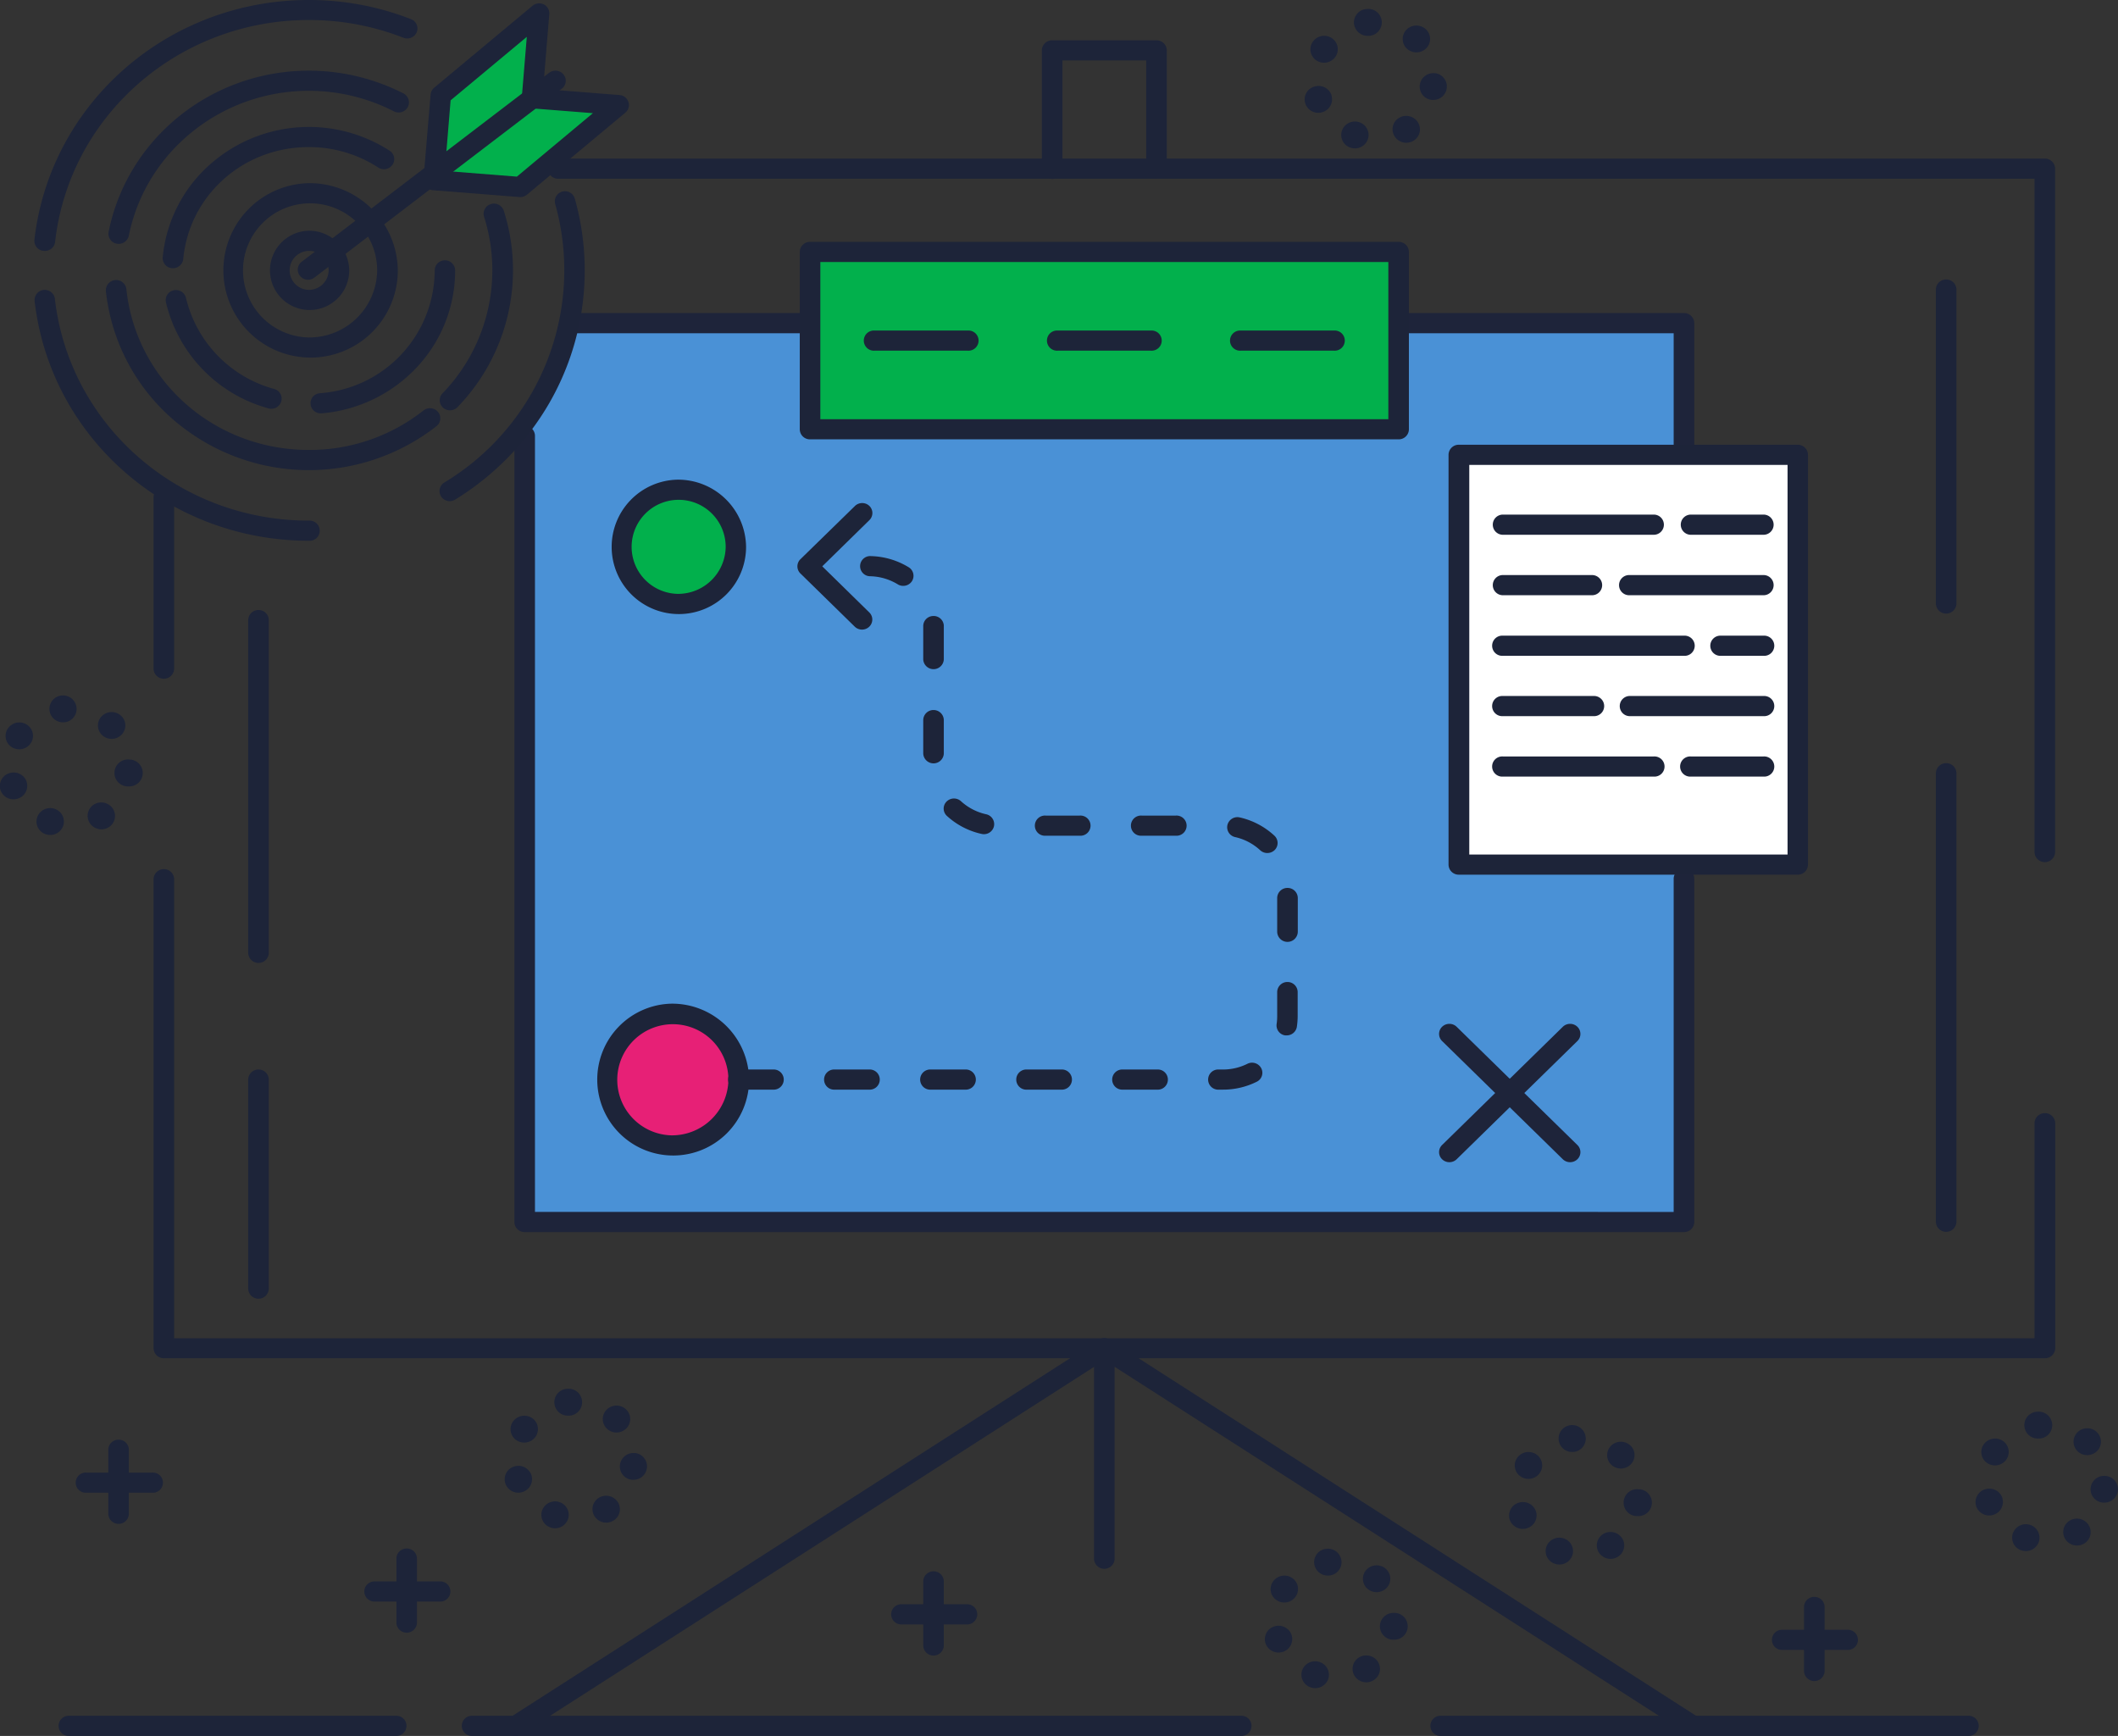 <svg xmlns="http://www.w3.org/2000/svg" viewBox="0 0 495.41 406.02"><rect x="0" y="0" width="495.41" height="406.02" fill="#333333" stroke="none"/><defs><style>.cls-1{fill:#4a91d6;}.cls-2{fill:#02b04c;}.cls-3{fill:#e72076;}.cls-4{fill:#fff;}.cls-5{fill:#1d2439;}.cls-6{fill:#1e243a;}</style></defs><title>zafha-get-it-done</title><g id="Get-It-Done"><polygon class="cls-1" points="188.5 75.58 134.4 75.58 122.72 101.82 122.72 285.81 393.89 285.81 393.89 205.52 393.89 104.49 393.89 75.58 329.7 75.58 188.5 75.58"/><polygon class="cls-2" points="126.08 3.14 103.08 22.3 101.44 42.14 121.7 43.74 144.7 24.57 124.45 22.97 126.08 3.14"/><ellipse class="cls-3" cx="157.06" cy="252.5" rx="15.72" ry="15.4"/><ellipse class="cls-2" cx="158.5" cy="127.9" rx="13.64" ry="13.36"/><rect class="cls-2" x="189.47" y="58.92" width="137.67" height="41.48"/><rect class="cls-4" x="341.26" y="106.38" width="79.26" height="95.85"/><path class="cls-5" d="M121,345.34a3.12,3.12,0,0,0-2,4,3.2,3.2,0,0,0,3,2.11,3.28,3.28,0,0,0,1.06-.18,3.14,3.14,0,0,0,2-4A3.22,3.22,0,0,0,121,345.34Z" transform="translate(-0.78 -2.32)"/><path class="cls-5" d="M131.67,353.66a3.23,3.23,0,0,0-4.09,1.94,3.13,3.13,0,0,0,2,4,3.44,3.44,0,0,0,1.05.17,3.2,3.2,0,0,0,3-2.11A3.13,3.13,0,0,0,131.67,353.66Z" transform="translate(-0.78 -2.32)"/><path class="cls-5" d="M147.25,332l0,0a3.25,3.25,0,0,0-4.54,0,3.1,3.1,0,0,0,0,4.45,0,0,0,0,1,0,0,3.26,3.26,0,0,0,4.54,0,3.11,3.11,0,0,0,0-4.45Z" transform="translate(-0.78 -2.32)"/><path class="cls-5" d="M125.12,333.92a3.27,3.27,0,0,0-4.43,1h0a3.11,3.11,0,0,0,1,4.33,3.29,3.29,0,0,0,1.7.48,3.22,3.22,0,0,0,2.72-1.47A3.11,3.11,0,0,0,125.12,333.92Z" transform="translate(-0.78 -2.32)"/><path class="cls-5" d="M133.23,327.17a3.14,3.14,0,0,0,.36,6.26H134a3.15,3.15,0,1,0-.73-6.25Z" transform="translate(-0.78 -2.32)"/><path class="cls-5" d="M149.33,342.19a3.19,3.19,0,0,0-3.55,2.77,3.15,3.15,0,0,0,2.83,3.47,2.23,2.23,0,0,0,.36,0,3.14,3.14,0,0,0,.36-6.26Z" transform="translate(-0.78 -2.32)"/><path class="cls-5" d="M140.86,352.64a3.09,3.09,0,0,0-1,4.33,3.23,3.23,0,0,0,4.42,1,3.1,3.1,0,0,0,1-4.33A3.25,3.25,0,0,0,140.86,352.64Z" transform="translate(-0.78 -2.32)"/><path class="cls-5" d="M7,185.11a3.23,3.23,0,0,0-4.09-1.93,3.14,3.14,0,0,0-2,4,3.22,3.22,0,0,0,3,2.1,3.34,3.34,0,0,0,1.07-.18,3.12,3.12,0,0,0,2-4Z" transform="translate(-0.78 -2.32)"/><path class="cls-5" d="M13.57,191.5a3.22,3.22,0,0,0-4.08,1.94,3.12,3.12,0,0,0,2,4,3.26,3.26,0,0,0,1.06.17,3.2,3.2,0,0,0,3-2.1A3.14,3.14,0,0,0,13.57,191.5Z" transform="translate(-0.78 -2.32)"/><path class="cls-5" d="M29.16,169.79l0,0a3.26,3.26,0,0,0-4.54,0,3.1,3.1,0,0,0,0,4.43l0,0a3.26,3.26,0,0,0,4.54,0,3.1,3.1,0,0,0,0-4.44S29.16,169.8,29.16,169.79Z" transform="translate(-0.78 -2.32)"/><path class="cls-5" d="M7,171.77a3.25,3.25,0,0,0-4.42,1,3.1,3.1,0,0,0,1,4.33,3.26,3.26,0,0,0,4.43-1A3.11,3.11,0,0,0,7,171.77Z" transform="translate(-0.78 -2.32)"/><path class="cls-5" d="M15.13,165a3.14,3.14,0,0,0,.36,6.26l.37,0a3.15,3.15,0,0,0,2.82-3.48A3.19,3.19,0,0,0,15.13,165Z" transform="translate(-0.78 -2.32)"/><path class="cls-5" d="M31.23,180a3.15,3.15,0,1,0-.71,6.25l.36,0a3.14,3.14,0,0,0,.35-6.27Z" transform="translate(-0.78 -2.32)"/><path class="cls-5" d="M22.77,190.48h0a3.11,3.11,0,0,0-1,4.34,3.26,3.26,0,0,0,4.42,1,3.11,3.11,0,0,0,1-4.34A3.25,3.25,0,0,0,22.77,190.48Z" transform="translate(-0.78 -2.32)"/><path class="cls-5" d="M312.21,11.18a3.26,3.26,0,0,0-4.43,1,3.11,3.11,0,0,0,1,4.33,3.29,3.29,0,0,0,1.7.48,3.22,3.22,0,0,0,2.72-1.47A3.12,3.12,0,0,0,312.21,11.18Z" transform="translate(-0.78 -2.32)"/><path class="cls-5" d="M312.21,24.52a3.23,3.23,0,0,0-4.09-1.92,3.12,3.12,0,0,0-2,4h0a3.2,3.2,0,0,0,3,2.11,3.28,3.28,0,0,0,1.06-.18,3.13,3.13,0,0,0,2-4Z" transform="translate(-0.78 -2.32)"/><path class="cls-5" d="M334.35,9.22h0l0,0a3.25,3.25,0,0,0-4.54,0,3.09,3.09,0,0,0,0,4.43s0,0,0,0a3.26,3.26,0,0,0,4.54,0,3.11,3.11,0,0,0,0-4.44Z" transform="translate(-0.78 -2.32)"/><path class="cls-5" d="M336.42,19.45a3.19,3.19,0,0,0-3.55,2.77,3.15,3.15,0,0,0,2.83,3.47l.36,0a3.14,3.14,0,0,0,.36-6.26Z" transform="translate(-0.78 -2.32)"/><path class="cls-5" d="M328,29.9a3.09,3.09,0,0,0-1,4.33,3.23,3.23,0,0,0,4.42,1,3.1,3.1,0,0,0,1-4.33A3.25,3.25,0,0,0,328,29.9Z" transform="translate(-0.78 -2.32)"/><path class="cls-5" d="M318.76,30.92a3.23,3.23,0,0,0-4.09,1.94,3.13,3.13,0,0,0,2,4,3.44,3.44,0,0,0,1.05.17,3.2,3.2,0,0,0,3-2.11A3.13,3.13,0,0,0,318.76,30.92Z" transform="translate(-0.78 -2.32)"/><path class="cls-5" d="M320.32,4.43a3.16,3.16,0,0,0-2.83,3.48,3.2,3.2,0,0,0,3.19,2.79l.37,0a3.15,3.15,0,1,0-.73-6.25Z" transform="translate(-0.78 -2.32)"/><path class="cls-5" d="M469.13,352.6a3.24,3.24,0,0,0-4.09-1.92,3.13,3.13,0,0,0-2,4h0a3.22,3.22,0,0,0,3,2.1,3.28,3.28,0,0,0,1.06-.18,3.12,3.12,0,0,0,2-4Z" transform="translate(-0.78 -2.32)"/><path class="cls-5" d="M491.27,337.3h0l0,0a3.26,3.26,0,0,0-4.54,0,3.11,3.11,0,0,0,0,4.45h0l0,0h0a3.25,3.25,0,0,0,4.53,0,3.09,3.09,0,0,0,0-4.44Z" transform="translate(-0.78 -2.32)"/><path class="cls-5" d="M469.13,339.26a3.25,3.25,0,0,0-4.42,1,3.1,3.1,0,0,0,1,4.33,3.29,3.29,0,0,0,1.7.48,3.24,3.24,0,0,0,2.73-1.47A3.12,3.12,0,0,0,469.13,339.26Z" transform="translate(-0.78 -2.32)"/><path class="cls-5" d="M493.34,347.53a3.2,3.2,0,0,0-3.55,2.77,3.16,3.16,0,0,0,2.84,3.47,2.19,2.19,0,0,0,.36,0,3.18,3.18,0,0,0,3.18-2.8A3.15,3.15,0,0,0,493.34,347.53Z" transform="translate(-0.78 -2.32)"/><path class="cls-5" d="M484.87,358h0a3.11,3.11,0,0,0-1,4.33,3.26,3.26,0,0,0,4.43,1,3.11,3.11,0,0,0,1-4.34A3.24,3.24,0,0,0,484.87,358Z" transform="translate(-0.78 -2.32)"/><path class="cls-5" d="M477.24,332.51a3.14,3.14,0,0,0,.36,6.27l.37,0a3.15,3.15,0,0,0,2.82-3.48A3.2,3.2,0,0,0,477.24,332.51Z" transform="translate(-0.78 -2.32)"/><path class="cls-5" d="M475.68,359a3.22,3.22,0,0,0-4.08,1.94,3.12,3.12,0,0,0,2,4,3.25,3.25,0,0,0,1.05.17,3.21,3.21,0,0,0,3-2.11A3.13,3.13,0,0,0,475.68,359Z" transform="translate(-0.78 -2.32)"/><path class="cls-5" d="M355.93,353.82a3.14,3.14,0,0,0-2,4,3.23,3.23,0,0,0,4.09,1.92,3.12,3.12,0,0,0,2-4A3.23,3.23,0,0,0,355.93,353.82Z" transform="translate(-0.78 -2.32)"/><path class="cls-5" d="M366.57,362.15a3.21,3.21,0,0,0-4.08,1.93,3.12,3.12,0,0,0,2,4,3.26,3.26,0,0,0,1.06.17,3.21,3.21,0,0,0,3-2.1A3.13,3.13,0,0,0,366.57,362.15Z" transform="translate(-0.78 -2.32)"/><path class="cls-5" d="M382.17,340.45l0,0a3.27,3.27,0,0,0-4.54,0,3.1,3.1,0,0,0,0,4.43l0,0a3.26,3.26,0,0,0,4.54,0,3.1,3.1,0,0,0,0-4.44Z" transform="translate(-0.78 -2.32)"/><path class="cls-5" d="M360,342.41a3.25,3.25,0,0,0-4.42,1,3.1,3.1,0,0,0,1,4.33,3.2,3.2,0,0,0,1.7.48,3.24,3.24,0,0,0,2.73-1.47A3.11,3.11,0,0,0,360,342.41Z" transform="translate(-0.78 -2.32)"/><path class="cls-5" d="M368.13,335.66a3.14,3.14,0,0,0,.36,6.26l.37,0a3.15,3.15,0,0,0,2.82-3.48A3.19,3.19,0,0,0,368.13,335.66Z" transform="translate(-0.78 -2.32)"/><path class="cls-5" d="M384.23,350.67a3.15,3.15,0,1,0-.71,6.25l.36,0a3.14,3.14,0,0,0,.35-6.27Z" transform="translate(-0.78 -2.32)"/><path class="cls-5" d="M375.77,361.12a3.12,3.12,0,0,0-1,4.34,3.26,3.26,0,0,0,2.72,1.47,3.22,3.22,0,0,0,1.71-.49,3.11,3.11,0,0,0,1-4.34A3.26,3.26,0,0,0,375.77,361.12Z" transform="translate(-0.78 -2.32)"/><path class="cls-5" d="M302.9,371.32a3.25,3.25,0,0,0-4.42,1,3.09,3.09,0,0,0,1,4.33,3.22,3.22,0,0,0,4.42-1A3.1,3.1,0,0,0,302.9,371.32Z" transform="translate(-0.78 -2.32)"/><path class="cls-5" d="M309.45,391.06a3.22,3.22,0,0,0-4.09,1.93,3.13,3.13,0,0,0,2,4,3.23,3.23,0,0,0,4.09-1.93A3.13,3.13,0,0,0,309.45,391.06Z" transform="translate(-0.78 -2.32)"/><path class="cls-5" d="M325.05,369.36a.08.08,0,0,1,0,0,3.26,3.26,0,0,0-4.54,0,3.1,3.1,0,0,0,0,4.44l0,0a3.26,3.26,0,0,0,4.53,0,3.1,3.1,0,0,0,0-4.44Z" transform="translate(-0.78 -2.32)"/><path class="cls-5" d="M298.81,382.74a3.12,3.12,0,0,0-2,4,3.22,3.22,0,0,0,3,2.1,3.56,3.56,0,0,0,1.06-.17,3.13,3.13,0,0,0,2-4A3.22,3.22,0,0,0,298.81,382.74Z" transform="translate(-0.78 -2.32)"/><path class="cls-5" d="M311,364.57a3.15,3.15,0,0,0-2.82,3.48,3.18,3.18,0,0,0,3.18,2.78l.37,0a3.16,3.16,0,0,0,2.82-3.48A3.19,3.19,0,0,0,311,364.57Z" transform="translate(-0.78 -2.32)"/><path class="cls-5" d="M327.11,379.58a3.2,3.2,0,0,0-3.55,2.78,3.17,3.17,0,0,0,2.84,3.47l.36,0a3.14,3.14,0,0,0,.35-6.27Z" transform="translate(-0.78 -2.32)"/><path class="cls-5" d="M318.64,390a3.11,3.11,0,0,0-1,4.33,3.26,3.26,0,0,0,2.72,1.47,3.22,3.22,0,0,0,1.71-.49,3.1,3.1,0,0,0,1-4.33A3.25,3.25,0,0,0,318.64,390Z" transform="translate(-0.78 -2.32)"/><path class="cls-5" d="M28.51,339.05a2.38,2.38,0,0,0-2.4,2.35v15.09a2.41,2.41,0,0,0,4.81,0V341.4A2.38,2.38,0,0,0,28.51,339.05Z" transform="translate(-0.78 -2.32)"/><path class="cls-5" d="M36.38,346.75H21a2.36,2.36,0,1,0,0,4.71H36.38a2.36,2.36,0,1,0,0-4.71Z" transform="translate(-0.78 -2.32)"/><path class="cls-5" d="M219.13,369.84a2.39,2.39,0,0,0-2.4,2.36v15.09a2.41,2.41,0,0,0,4.81,0V372.2A2.39,2.39,0,0,0,219.13,369.84Z" transform="translate(-0.78 -2.32)"/><path class="cls-5" d="M227,377.54H211.59a2.36,2.36,0,1,0,0,4.72H227a2.36,2.36,0,1,0,0-4.72Z" transform="translate(-0.78 -2.32)"/><path class="cls-5" d="M95.91,364.5a2.39,2.39,0,0,0-2.41,2.36v15.08a2.41,2.41,0,0,0,4.81,0V366.86A2.39,2.39,0,0,0,95.91,364.5Z" transform="translate(-0.78 -2.32)"/><path class="cls-5" d="M103.77,372.2H88.36a2.36,2.36,0,1,0,0,4.72h15.41a2.36,2.36,0,1,0,0-4.72Z" transform="translate(-0.78 -2.32)"/><path class="cls-5" d="M425.16,375.82a2.38,2.38,0,0,0-2.41,2.35v15.09a2.41,2.41,0,0,0,4.81,0V378.17A2.37,2.37,0,0,0,425.16,375.82Z" transform="translate(-0.78 -2.32)"/><path class="cls-5" d="M433,383.51h-15.4a2.36,2.36,0,1,0,0,4.72H433a2.36,2.36,0,1,0,0-4.72Z" transform="translate(-0.78 -2.32)"/><path class="cls-5" d="M39.1,116.24a2.39,2.39,0,0,0-2.4,2.36v40.22a2.41,2.41,0,0,0,4.81,0V118.6A2.39,2.39,0,0,0,39.1,116.24Z" transform="translate(-0.78 -2.32)"/><path class="cls-5" d="M93.34,403.63H17a2.36,2.36,0,1,0,0,4.71H93.34a2.36,2.36,0,1,0,0-4.71Z" transform="translate(-0.78 -2.32)"/><path class="cls-5" d="M291,403.63H111.31a2.36,2.36,0,1,0,0,4.71H291a2.36,2.36,0,1,0,0-4.71Z" transform="translate(-0.78 -2.32)"/><path class="cls-5" d="M461.1,403.63H337.87a2.36,2.36,0,1,0,0,4.71H461.1a2.36,2.36,0,1,0,0-4.71Z" transform="translate(-0.78 -2.32)"/><path class="cls-6" d="M189.28,75.54h-54.1a2.36,2.36,0,1,0,0,4.72h54.1a2.36,2.36,0,1,0,0-4.72Z" transform="translate(-0.78 -2.32)"/><path class="cls-6" d="M394.67,205.49a2.38,2.38,0,0,0-2.41,2.36v77.93H125.91V104.14a2.41,2.41,0,0,0-4.81,0v184a2.38,2.38,0,0,0,2.4,2.36H394.67a2.39,2.39,0,0,0,2.41-2.36V207.85A2.38,2.38,0,0,0,394.67,205.49Z" transform="translate(-0.78 -2.32)"/><path class="cls-6" d="M394.67,75.54H330.48a2.36,2.36,0,1,0,0,4.72h61.78v26.55a2.41,2.41,0,0,0,4.82,0V77.9A2.39,2.39,0,0,0,394.67,75.54Z" transform="translate(-0.78 -2.32)"/><path class="cls-5" d="M327.92,58.89H190.25a2.37,2.37,0,0,0-2.4,2.36v41.48a2.37,2.37,0,0,0,2.4,2.35H327.92a2.38,2.38,0,0,0,2.41-2.35V61.25A2.38,2.38,0,0,0,327.92,58.89Zm-2.4,41.48H192.66V63.6H325.52Z" transform="translate(-0.78 -2.32)"/><path class="cls-5" d="M227.16,79.63H205.34a2.36,2.36,0,1,0,0,4.71h21.82a2.36,2.36,0,1,0,0-4.71Z" transform="translate(-0.78 -2.32)"/><path class="cls-5" d="M270,79.63H248.18a2.36,2.36,0,1,0,0,4.71H270a2.36,2.36,0,1,0,0-4.71Z" transform="translate(-0.78 -2.32)"/><path class="cls-5" d="M312.84,79.63H291a2.36,2.36,0,1,0,0,4.71h21.82a2.36,2.36,0,1,0,0-4.71Z" transform="translate(-0.78 -2.32)"/><path class="cls-6" d="M366.33,242.48l-28.24,27.65a2.32,2.32,0,0,0,0,3.33,2.45,2.45,0,0,0,3.41,0l28.24-27.65a2.32,2.32,0,0,0,0-3.33A2.45,2.45,0,0,0,366.33,242.48Z" transform="translate(-0.78 -2.32)"/><path class="cls-6" d="M341.5,242.48a2.45,2.45,0,0,0-3.41,0,2.32,2.32,0,0,0,0,3.33l28.24,27.65a2.45,2.45,0,0,0,3.41,0,2.32,2.32,0,0,0,0-3.33Z" transform="translate(-0.78 -2.32)"/><path class="cls-5" d="M157.84,237.07A17.76,17.76,0,1,0,176,254.83,18,18,0,0,0,157.84,237.07Zm0,30.8a13,13,0,1,1,13.32-13A13.2,13.2,0,0,1,157.84,267.87Z" transform="translate(-0.78 -2.32)"/><path class="cls-5" d="M159.29,114.51a15.72,15.72,0,1,0,16,15.72A15.9,15.9,0,0,0,159.29,114.51Zm0,26.71a11,11,0,1,1,11.23-11A11.13,11.13,0,0,1,159.29,141.22Z" transform="translate(-0.78 -2.32)"/><path class="cls-5" d="M213.33,135a17.82,17.82,0,0,0-8.8-2.61,2.36,2.36,0,1,0-.14,4.71,13,13,0,0,1,6.38,1.89,2.36,2.36,0,0,0,1.27.36,2.43,2.43,0,0,0,2.05-1.1A2.34,2.34,0,0,0,213.33,135Z" transform="translate(-0.78 -2.32)"/><path class="cls-5" d="M204.05,252.47h-8a2.36,2.36,0,1,0,0,4.71h8a2.36,2.36,0,1,0,0-4.71Z" transform="translate(-0.78 -2.32)"/><path class="cls-5" d="M226.52,252.47h-8a2.36,2.36,0,1,0,0,4.71h8a2.36,2.36,0,1,0,0-4.71Z" transform="translate(-0.78 -2.32)"/><path class="cls-5" d="M231.45,192.77a12.83,12.83,0,0,1-5.89-3.05,2.44,2.44,0,0,0-3.4.11,2.32,2.32,0,0,0,.11,3.33,17.57,17.57,0,0,0,8.12,4.21,2.46,2.46,0,0,0,.53.06,2.4,2.4,0,0,0,2.35-1.84A2.37,2.37,0,0,0,231.45,192.77Z" transform="translate(-0.78 -2.32)"/><path class="cls-5" d="M181.59,252.47h-8a2.36,2.36,0,1,0,0,4.71h8a2.36,2.36,0,1,0,0-4.71Z" transform="translate(-0.78 -2.32)"/><path class="cls-5" d="M219,146.4a2.37,2.37,0,0,0-2.27,2.48c0,.23,0,.47,0,.7v7a2.41,2.41,0,0,0,4.81,0v-7q0-.48,0-1A2.38,2.38,0,0,0,219,146.4Z" transform="translate(-0.78 -2.32)"/><path class="cls-5" d="M219.13,168.39a2.39,2.39,0,0,0-2.4,2.36v7.86a2.41,2.41,0,0,0,4.81,0v-7.86A2.39,2.39,0,0,0,219.13,168.39Z" transform="translate(-0.78 -2.32)"/><path class="cls-5" d="M301.93,232a2.38,2.38,0,0,0-2.41,2.35V240a12.28,12.28,0,0,1-.13,1.82,2.36,2.36,0,0,0,2,2.67l.35,0a2.39,2.39,0,0,0,2.38-2,17.32,17.32,0,0,0,.19-2.5v-5.69A2.38,2.38,0,0,0,301.93,232Z" transform="translate(-0.78 -2.32)"/><path class="cls-5" d="M292.56,251.13a12.77,12.77,0,0,1-5.74,1.34h-.94a2.36,2.36,0,1,0,0,4.71h.94a17.62,17.62,0,0,0,7.92-1.85,2.32,2.32,0,0,0,1.05-3.16A2.43,2.43,0,0,0,292.56,251.13Z" transform="translate(-0.78 -2.32)"/><path class="cls-5" d="M290.77,193.51a2.41,2.41,0,0,0-2.89,1.77,2.36,2.36,0,0,0,1.81,2.83,12.74,12.74,0,0,1,5.87,3.09,2.46,2.46,0,0,0,3.4-.09,2.33,2.33,0,0,0-.09-3.33A17.65,17.65,0,0,0,290.77,193.51Z" transform="translate(-0.78 -2.32)"/><path class="cls-5" d="M249,252.47h-8a2.36,2.36,0,1,0,0,4.71h8a2.36,2.36,0,1,0,0-4.71Z" transform="translate(-0.78 -2.32)"/><path class="cls-5" d="M301.93,210a2.38,2.38,0,0,0-2.41,2.36v7.85a2.41,2.41,0,0,0,4.82,0v-7.85A2.38,2.38,0,0,0,301.93,210Z" transform="translate(-0.78 -2.32)"/><path class="cls-5" d="M275.82,193.08h-8a2.36,2.36,0,1,0,0,4.71h8a2.36,2.36,0,1,0,0-4.71Z" transform="translate(-0.78 -2.32)"/><path class="cls-5" d="M253.35,193.08h-8a2.36,2.36,0,1,0,0,4.71h8a2.36,2.36,0,1,0,0-4.71Z" transform="translate(-0.78 -2.32)"/><path class="cls-5" d="M271.44,252.47h-8a2.36,2.36,0,1,0,0,4.71h8a2.36,2.36,0,1,0,0-4.71Z" transform="translate(-0.78 -2.32)"/><path class="cls-5" d="M204.15,120.67a2.44,2.44,0,0,0-3.4,0L188,133.12a2.32,2.32,0,0,0,0,3.33l12.71,12.44a2.44,2.44,0,0,0,3.4,0,2.32,2.32,0,0,0,0-3.33l-11-10.78,11-10.78A2.32,2.32,0,0,0,204.15,120.67Z" transform="translate(-0.78 -2.32)"/><path class="cls-5" d="M73,56.29a9.27,9.27,0,1,0,9.47,9.27A9.38,9.38,0,0,0,73,56.29Zm0,13.83a4.56,4.56,0,1,1,4.65-4.56A4.62,4.62,0,0,1,73,70.12Z" transform="translate(-0.78 -2.32)"/><path class="cls-5" d="M73,45.16a20.4,20.4,0,1,0,20.83,20.4A20.65,20.65,0,0,0,73,45.16Zm0,36.09A15.69,15.69,0,1,1,89,65.56,15.87,15.87,0,0,1,73,81.25Z" transform="translate(-0.78 -2.32)"/><path class="cls-5" d="M64.92,93.3A29.07,29.07,0,0,1,44.28,72a2.4,2.4,0,0,0-2.88-1.78A2.35,2.35,0,0,0,39.59,73a33.81,33.81,0,0,0,24,24.84,2.5,2.5,0,0,0,.66.09,2.42,2.42,0,0,0,2.32-1.71A2.36,2.36,0,0,0,64.92,93.3Z" transform="translate(-0.78 -2.32)"/><path class="cls-5" d="M104.87,63.2a2.39,2.39,0,0,0-2.41,2.36,28.91,28.91,0,0,1-26.8,28.73,2.35,2.35,0,0,0,.21,4.7h.21A34.44,34.44,0,0,0,98.24,88.27a33.08,33.08,0,0,0,9-22.71A2.39,2.39,0,0,0,104.87,63.2Z" transform="translate(-0.78 -2.32)"/><path class="cls-5" d="M91.93,37.58a34.86,34.86,0,0,0-42.09,3.26,33.19,33.19,0,0,0-11,21.65,2.37,2.37,0,0,0,2.18,2.56h.22a2.4,2.4,0,0,0,2.4-2.14C45.06,48,57.67,36.72,73,36.72a29.74,29.74,0,0,1,16.26,4.79,2.44,2.44,0,0,0,3.33-.66A2.33,2.33,0,0,0,91.93,37.58Z" transform="translate(-0.78 -2.32)"/><path class="cls-5" d="M115.53,50.08A2.35,2.35,0,0,0,114,53a41.41,41.41,0,0,1-9.71,41.32,2.32,2.32,0,0,0,.1,3.33,2.44,2.44,0,0,0,3.4-.1,46,46,0,0,0,10.81-46A2.42,2.42,0,0,0,115.53,50.08Z" transform="translate(-0.78 -2.32)"/><path class="cls-5" d="M95.16,24.18A48.59,48.59,0,0,0,73,18.85c-22.77,0-42.45,15.86-46.81,37.7a2.36,2.36,0,0,0,1.9,2.77,2.44,2.44,0,0,0,2.82-1.86C34.84,37.82,52.54,23.56,73,23.56a43.64,43.64,0,0,1,19.91,4.8,2.43,2.43,0,0,0,3.25-1A2.34,2.34,0,0,0,95.16,24.18Z" transform="translate(-0.78 -2.32)"/><path class="cls-5" d="M99.86,98.31A43,43,0,0,1,73,107.56c-22.1,0-40.44-16.21-42.67-37.7a2.41,2.41,0,0,0-4.79.47,46.25,46.25,0,0,0,15.39,29.81A48.48,48.48,0,0,0,102.87,102a2.33,2.33,0,0,0,.37-3.32A2.45,2.45,0,0,0,99.86,98.31Z" transform="translate(-0.78 -2.32)"/><path class="cls-5" d="M73,124.09c-30.44,0-56-22.3-59.38-51.88A2.41,2.41,0,0,0,11,70.13a2.38,2.38,0,0,0-2.12,2.61c3.69,32,31.28,56.06,64.17,56.06a2.36,2.36,0,1,0,0-4.71Z" transform="translate(-0.78 -2.32)"/><path class="cls-5" d="M132.32,47.12a2.36,2.36,0,0,0-1.68,2.9,57.3,57.3,0,0,1,2.13,15.54,58,58,0,0,1-28.06,49.62,2.33,2.33,0,0,0-.76,3.25,2.41,2.41,0,0,0,2,1.11,2.48,2.48,0,0,0,1.28-.36,64.24,64.24,0,0,0,22-22.53,62.14,62.14,0,0,0,6-47.88A2.41,2.41,0,0,0,132.32,47.12Z" transform="translate(-0.78 -2.32)"/><path class="cls-5" d="M96.94,6.81A65.42,65.42,0,0,0,73,2.32c-32.89,0-60.48,24.1-64.17,56.06A2.37,2.37,0,0,0,11,61h.28a2.38,2.38,0,0,0,2.39-2.09C17,29.34,42.57,7,73,7a60.4,60.4,0,0,1,22.14,4.15,2.43,2.43,0,0,0,3.13-1.32A2.34,2.34,0,0,0,96.94,6.81Z" transform="translate(-0.78 -2.32)"/><path class="cls-5" d="M129.22,19.35,71.36,63.53a2.32,2.32,0,0,0-.42,3.31,2.44,2.44,0,0,0,3.38.41l57.86-44.18a2.32,2.32,0,0,0,.42-3.31A2.44,2.44,0,0,0,129.22,19.35Z" transform="translate(-0.78 -2.32)"/><path class="cls-5" d="M145.68,24.55l-17.86-1.41,1.44-17.49A2.35,2.35,0,0,0,128,3.36a2.46,2.46,0,0,0-2.66.31l-23,19.16a2.35,2.35,0,0,0-.84,1.61L99.83,44.27a2.37,2.37,0,0,0,2.2,2.54l20.26,1.6h.19a2.44,2.44,0,0,0,1.56-.56l23-19.17a2.32,2.32,0,0,0,.73-2.52A2.4,2.4,0,0,0,145.68,24.55Zm-24,19.08L104.82,42.3l1.36-16.51L124,10.94l-1.17,14.17A2.37,2.37,0,0,0,125,27.65l14.46,1.14Z" transform="translate(-0.78 -2.32)"/><path class="cls-5" d="M479.07,262.68a2.39,2.39,0,0,0-2.41,2.36v50.28H41.51V207.85a2.41,2.41,0,0,0-4.81,0V317.68A2.39,2.39,0,0,0,39.1,320h440a2.39,2.39,0,0,0,2.41-2.36V265A2.39,2.39,0,0,0,479.07,262.68Z" transform="translate(-0.78 -2.32)"/><path class="cls-5" d="M479.07,39.41H131.46a2.36,2.36,0,1,0,0,4.71h345.2V201.56a2.41,2.41,0,0,0,4.82,0V41.76A2.38,2.38,0,0,0,479.07,39.41Z" transform="translate(-0.78 -2.32)"/><path class="cls-5" d="M257.77,315.71,120.09,404a2.34,2.34,0,0,0-.69,3.27,2.41,2.41,0,0,0,2,1.06,2.43,2.43,0,0,0,1.32-.38l137.68-88.31a2.32,2.32,0,0,0,.7-3.26A2.44,2.44,0,0,0,257.77,315.71Z" transform="translate(-0.78 -2.32)"/><path class="cls-5" d="M398.08,404,260.4,315.71a2.44,2.44,0,0,0-2.46-.11,2.36,2.36,0,0,0-1.26,2.08V367a2.41,2.41,0,0,0,4.81,0V322l134,85.92a2.46,2.46,0,0,0,1.32.38,2.43,2.43,0,0,0,2-1.06A2.34,2.34,0,0,0,398.08,404Z" transform="translate(-0.78 -2.32)"/><path class="cls-5" d="M271.29,11.75H246.88a2.39,2.39,0,0,0-2.41,2.36V41.76a2.41,2.41,0,0,0,4.82,0V16.46h19.6v25.3a2.41,2.41,0,0,0,4.81,0V14.11A2.39,2.39,0,0,0,271.29,11.75Z" transform="translate(-0.78 -2.32)"/><path class="cls-5" d="M456,67.69a2.38,2.38,0,0,0-2.41,2.36v73.53a2.41,2.41,0,0,0,4.81,0V70.05A2.38,2.38,0,0,0,456,67.69Z" transform="translate(-0.78 -2.32)"/><path class="cls-5" d="M456,180.82a2.39,2.39,0,0,0-2.41,2.36v105a2.41,2.41,0,0,0,4.81,0v-105A2.39,2.39,0,0,0,456,180.82Z" transform="translate(-0.78 -2.32)"/><path class="cls-5" d="M61.25,145a2.38,2.38,0,0,0-2.41,2.35v77.94a2.41,2.41,0,0,0,4.81,0V147.35A2.37,2.37,0,0,0,61.25,145Z" transform="translate(-0.78 -2.32)"/><path class="cls-5" d="M61.25,252.47a2.39,2.39,0,0,0-2.41,2.36v49a2.41,2.41,0,0,0,4.81,0v-49A2.38,2.38,0,0,0,61.25,252.47Z" transform="translate(-0.78 -2.32)"/><path class="cls-5" d="M421.31,106.34H342a2.38,2.38,0,0,0-2.4,2.36v95.85a2.37,2.37,0,0,0,2.4,2.35h79.27a2.37,2.37,0,0,0,2.4-2.35V108.7A2.38,2.38,0,0,0,421.31,106.34Zm-2.41,95.85H344.45V111.06H418.9Z" transform="translate(-0.78 -2.32)"/><path class="cls-5" d="M387.61,122.68h-35.3a2.36,2.36,0,1,0,0,4.72h35.3a2.36,2.36,0,1,0,0-4.72Z" transform="translate(-0.78 -2.32)"/><path class="cls-5" d="M413.28,122.68h-17a2.36,2.36,0,1,0,0,4.72h17a2.36,2.36,0,1,0,0-4.72Z" transform="translate(-0.78 -2.32)"/><path class="cls-5" d="M373.17,136.82H352.31a2.36,2.36,0,1,0,0,4.72h20.86a2.36,2.36,0,1,0,0-4.72Z" transform="translate(-0.78 -2.32)"/><path class="cls-5" d="M413.28,136.82H381.84a2.36,2.36,0,1,0,0,4.72h31.44a2.36,2.36,0,1,0,0-4.72Z" transform="translate(-0.78 -2.32)"/><path class="cls-5" d="M394.67,151H352.31a2.36,2.36,0,1,0,0,4.71h42.36a2.36,2.36,0,1,0,0-4.71Z" transform="translate(-0.78 -2.32)"/><path class="cls-5" d="M413.28,151h-9.94a2.36,2.36,0,1,0,0,4.71h9.94a2.36,2.36,0,1,0,0-4.71Z" transform="translate(-0.78 -2.32)"/><path class="cls-5" d="M373.49,165.11H352.31a2.36,2.36,0,1,0,0,4.71h21.18a2.36,2.36,0,1,0,0-4.71Z" transform="translate(-0.78 -2.32)"/><path class="cls-5" d="M413.28,165.11H382.16a2.36,2.36,0,1,0,0,4.71h31.12a2.36,2.36,0,1,0,0-4.71Z" transform="translate(-0.78 -2.32)"/><path class="cls-5" d="M387.61,179.25h-35.3a2.36,2.36,0,1,0,0,4.71h35.3a2.36,2.36,0,1,0,0-4.71Z" transform="translate(-0.78 -2.32)"/><path class="cls-5" d="M413.28,179.25h-17a2.36,2.36,0,1,0,0,4.71h17a2.36,2.36,0,1,0,0-4.71Z" transform="translate(-0.78 -2.32)"/></g></svg>